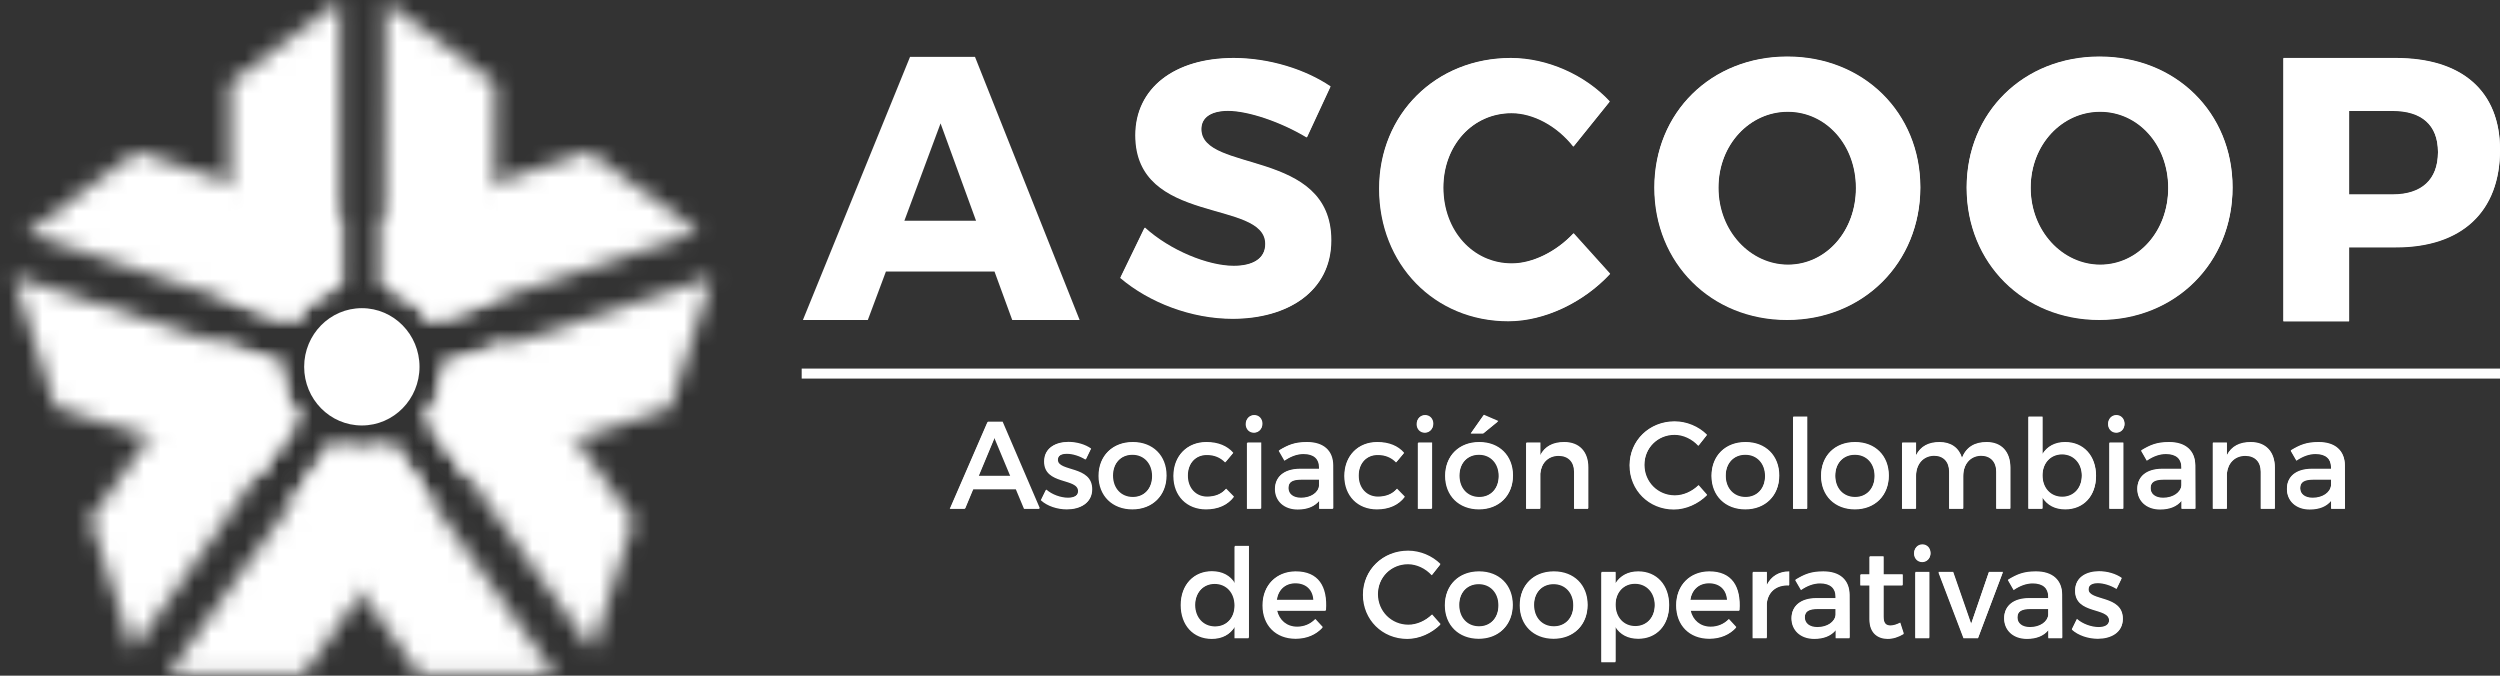 <svg xmlns="http://www.w3.org/2000/svg" width="148" height="40" viewBox="0 0 148 40" fill="none"><rect x="0" y="0" width="148" height="40" fill="#333333" stroke="none"/><path d="M73.038 3.43C69.546 3.43 67.239 5.2 67.239 7.986C67.239 13.339 74.928 11.742 74.928 14.418C74.928 15.282 74.202 15.735 73.038 15.735C71.521 15.735 69.276 14.829 67.78 13.468L66.346 16.426C68.07 17.894 70.564 18.844 72.995 18.844C76.238 18.844 78.815 17.246 78.815 14.224C78.815 8.762 71.125 10.252 71.125 7.64C71.125 6.906 71.77 6.539 72.726 6.539C73.911 6.539 75.844 7.187 77.381 8.114L78.774 5.114C77.278 4.1 75.136 3.43 73.038 3.43Z" fill="white"></path><path d="M89.44 3.43C85.013 3.43 81.667 6.742 81.667 11.144C81.667 15.612 84.93 18.99 89.315 18.99C91.455 18.99 93.764 17.879 95.322 16.201L93.161 13.803C92.142 14.893 90.729 15.591 89.503 15.591C87.195 15.591 85.45 13.651 85.45 11.101C85.45 8.595 87.195 6.677 89.503 6.677C90.792 6.677 92.205 7.44 93.161 8.66L95.301 6.002C93.845 4.432 91.602 3.43 89.44 3.43Z" fill="white"></path><path d="M105.81 3.345C101.321 3.345 97.954 6.637 97.954 11.086C97.954 15.556 101.321 18.914 105.81 18.914C110.32 18.914 113.686 15.534 113.686 11.086C113.686 6.659 110.32 3.345 105.81 3.345ZM105.852 6.593C108.095 6.593 109.884 8.534 109.884 11.107C109.884 13.681 108.095 15.665 105.852 15.665C103.627 15.665 101.736 13.681 101.736 11.107C101.736 8.534 103.607 6.593 105.852 6.593Z" fill="white"></path><path d="M124.291 3.345C119.802 3.345 116.435 6.637 116.435 11.086C116.435 15.556 119.802 18.914 124.291 18.914C128.801 18.914 132.168 15.534 132.168 11.086C132.168 6.659 128.801 3.345 124.291 3.345ZM124.333 6.593C126.577 6.593 128.366 8.534 128.366 11.107C128.366 13.681 126.577 15.665 124.333 15.665C122.109 15.665 120.217 13.681 120.217 11.107C120.217 8.534 122.088 6.593 124.333 6.593Z" fill="white"></path><path d="M135.181 3.43V19.003H139.067V14.62H141.841C145.751 14.62 148 12.506 148 8.858C148 5.387 145.751 3.43 141.841 3.43H135.181ZM139.067 6.545H141.645C143.348 6.545 144.331 7.367 144.331 8.991C144.331 10.638 143.348 11.505 141.645 11.505H139.067V6.545Z" fill="white"></path><path d="M73.938 32.314H73.111V34.525C72.83 34.071 72.369 33.815 71.749 33.815C70.668 33.815 69.926 34.614 69.926 35.786C69.926 36.974 70.66 37.787 71.763 37.787C72.376 37.787 72.837 37.537 73.111 37.084V37.749H73.938V32.314ZM71.936 37.084C71.237 37.084 70.761 36.556 70.754 35.815C70.761 35.068 71.244 34.533 71.936 34.533C72.628 34.533 73.111 35.061 73.111 35.815C73.111 36.556 72.628 37.084 71.936 37.084ZM76.705 33.824C75.567 33.831 74.768 34.628 74.768 35.808C74.768 36.981 75.546 37.779 76.727 37.779C77.39 37.779 77.938 37.537 78.312 37.121L77.872 36.643C77.592 36.936 77.21 37.098 76.792 37.098C76.187 37.098 75.733 36.723 75.603 36.123H78.499C78.6 34.716 78.053 33.824 76.705 33.824ZM75.589 35.508C75.683 34.885 76.108 34.496 76.713 34.496C77.34 34.496 77.75 34.877 77.779 35.508H75.589ZM83.362 32.599C81.87 32.599 80.711 33.719 80.711 35.178C80.711 36.651 81.856 37.787 83.333 37.787C84.046 37.787 84.774 37.457 85.285 36.944L84.781 36.373C84.399 36.747 83.88 36.981 83.376 36.981C82.368 36.981 81.574 36.182 81.574 35.171C81.574 34.16 82.368 33.367 83.376 33.367C83.887 33.367 84.413 33.618 84.781 34.02L85.278 33.389C84.788 32.899 84.075 32.599 83.362 32.599ZM87.562 33.824C86.373 33.824 85.56 34.62 85.56 35.8C85.56 36.974 86.373 37.779 87.562 37.779C88.744 37.779 89.557 36.974 89.557 35.8C89.557 34.62 88.744 33.824 87.562 33.824ZM87.562 34.547C88.246 34.547 88.729 35.061 88.729 35.808C88.729 36.563 88.246 37.076 87.562 37.076C86.87 37.076 86.388 36.563 86.388 35.808C86.388 35.061 86.87 34.547 87.562 34.547ZM91.992 33.824C90.803 33.824 89.99 34.62 89.99 35.8C89.99 36.974 90.803 37.779 91.992 37.779C93.175 37.779 93.988 36.974 93.988 35.8C93.988 34.62 93.175 33.824 91.992 33.824ZM91.992 34.547C92.677 34.547 93.16 35.061 93.16 35.808C93.16 36.563 92.677 37.076 91.992 37.076C91.301 37.076 90.818 36.563 90.818 35.808C90.818 35.061 91.301 34.547 91.992 34.547ZM96.985 33.824C96.387 33.824 95.925 34.071 95.644 34.525V33.853H94.817V39.17H95.644V37.076C95.925 37.53 96.387 37.779 96.999 37.779C98.094 37.779 98.815 36.981 98.815 35.815C98.815 34.628 98.074 33.824 96.985 33.824ZM96.812 37.062C96.128 37.062 95.644 36.541 95.644 35.786C95.644 35.053 96.128 34.525 96.812 34.525C97.497 34.525 97.98 35.061 97.98 35.786C97.98 36.534 97.497 37.062 96.812 37.062ZM101.186 33.824C100.048 33.831 99.247 34.628 99.247 35.808C99.247 36.981 100.026 37.779 101.208 37.779C101.87 37.779 102.417 37.537 102.792 37.121L102.352 36.643C102.072 36.936 101.69 37.098 101.272 37.098C100.667 37.098 100.213 36.723 100.083 36.123H102.979C103.079 34.716 102.532 33.824 101.186 33.824ZM100.069 35.508C100.163 34.885 100.588 34.496 101.192 34.496C101.819 34.496 102.23 34.877 102.259 35.508H100.069ZM104.599 33.853H103.772V37.749H104.599V35.713C104.664 35.046 105.154 34.584 105.925 34.628V33.824C105.32 33.824 104.858 34.101 104.599 34.628V33.853ZM108.686 37.749H109.502L109.495 35.192C109.487 34.335 108.931 33.824 107.943 33.824C107.215 33.824 106.826 33.99 106.294 34.313L106.631 34.899C107.013 34.636 107.395 34.503 107.763 34.503C108.369 34.503 108.679 34.797 108.679 35.288V35.405H107.518C106.595 35.413 106.07 35.867 106.07 36.578C106.07 37.267 106.588 37.787 107.417 37.787C107.972 37.787 108.412 37.618 108.686 37.275V37.749ZM107.59 37.121C107.129 37.121 106.847 36.893 106.847 36.541C106.847 36.167 107.099 36.02 107.641 36.02H108.679V36.38C108.635 36.805 108.182 37.121 107.59 37.121ZM112.496 36.856C112.272 36.967 112.092 37.025 111.919 37.025C111.66 37.025 111.508 36.9 111.508 36.497V34.628H112.639V33.998H111.508V32.929H110.689V33.998H110.148V34.628H110.689V36.651C110.689 37.449 111.185 37.787 111.76 37.787C112.085 37.787 112.402 37.683 112.705 37.501L112.496 36.856ZM113.807 32.225C113.533 32.225 113.325 32.438 113.325 32.738C113.325 33.03 113.533 33.243 113.807 33.243C114.081 33.243 114.289 33.03 114.289 32.738C114.289 32.438 114.081 32.225 113.807 32.225ZM114.218 33.853H113.398V37.749H114.218V33.853ZM117.106 37.749L118.576 33.853H117.748L116.696 36.923L115.63 33.853H114.766L116.249 37.749H117.106ZM121.272 37.749H122.087L122.08 35.192C122.073 34.335 121.517 33.824 120.529 33.824C119.801 33.824 119.412 33.99 118.879 34.313L119.217 34.899C119.599 34.636 119.981 34.503 120.348 34.503C120.955 34.503 121.265 34.797 121.265 35.288V35.405H120.103C119.181 35.413 118.656 35.867 118.656 36.578C118.656 37.267 119.174 37.787 120.003 37.787C120.558 37.787 120.997 37.618 121.272 37.275V37.749ZM120.176 37.121C119.714 37.121 119.433 36.893 119.433 36.541C119.433 36.167 119.685 36.02 120.226 36.02H121.265V36.38C121.221 36.805 120.767 37.121 120.176 37.121ZM124.268 33.815C123.533 33.815 122.856 34.152 122.856 34.944C122.848 36.35 124.866 35.903 124.866 36.702C124.866 36.995 124.592 37.121 124.239 37.121C123.82 37.121 123.288 36.937 122.957 36.637L122.661 37.237C123.043 37.589 123.64 37.779 124.203 37.779C124.975 37.779 125.672 37.42 125.672 36.621C125.679 35.206 123.64 35.595 123.64 34.877C123.64 34.599 123.879 34.489 124.203 34.489C124.542 34.489 124.967 34.62 125.305 34.833L125.607 34.211C125.262 33.962 124.751 33.815 124.268 33.815Z" fill="white"></path><path d="M60.171 28.935L60.654 30.093H61.561L59.358 24.964H58.486L56.26 30.093H57.146L57.628 28.935H60.171ZM59.847 28.167H57.946L58.896 25.887L59.847 28.167ZM63.255 26.159C62.52 26.159 61.843 26.496 61.843 27.287C61.836 28.695 63.853 28.247 63.853 29.046C63.853 29.339 63.579 29.464 63.226 29.464C62.808 29.464 62.275 29.281 61.944 28.98L61.648 29.581C62.03 29.932 62.628 30.122 63.19 30.122C63.962 30.122 64.659 29.764 64.659 28.965C64.667 27.55 62.628 27.939 62.628 27.22C62.628 26.942 62.865 26.832 63.19 26.832C63.529 26.832 63.954 26.964 64.292 27.177L64.595 26.554C64.249 26.305 63.738 26.159 63.255 26.159ZM67.066 26.166C65.877 26.166 65.064 26.964 65.064 28.144C65.064 29.317 65.877 30.122 67.066 30.122C68.248 30.122 69.061 29.317 69.061 28.144C69.061 26.964 68.248 26.166 67.066 26.166ZM67.066 26.891C67.751 26.891 68.234 27.404 68.234 28.152C68.234 28.906 67.751 29.42 67.066 29.42C66.374 29.42 65.891 28.906 65.891 28.152C65.891 27.404 66.374 26.891 67.066 26.891ZM71.424 26.166C70.285 26.166 69.495 26.972 69.495 28.152C69.495 29.324 70.285 30.122 71.424 30.122C72.152 30.122 72.706 29.859 73.052 29.398L72.591 28.928C72.332 29.236 71.943 29.398 71.46 29.398C70.797 29.398 70.322 28.892 70.322 28.152C70.322 27.411 70.797 26.906 71.46 26.906C71.921 26.898 72.289 27.067 72.555 27.345L73.01 26.803C72.656 26.393 72.115 26.166 71.424 26.166ZM74.256 24.569C73.983 24.569 73.774 24.781 73.774 25.081C73.774 25.374 73.983 25.587 74.256 25.587C74.529 25.587 74.738 25.374 74.738 25.081C74.738 24.781 74.529 24.569 74.256 24.569ZM74.666 26.195H73.846V30.093H74.666V26.195ZM78.119 30.093H78.933L78.927 27.536C78.919 26.678 78.364 26.166 77.375 26.166C76.647 26.166 76.258 26.335 75.726 26.657L76.064 27.243C76.445 26.979 76.827 26.848 77.195 26.848C77.8 26.848 78.111 27.141 78.111 27.631V27.749H76.951C76.028 27.757 75.503 28.21 75.503 28.921C75.503 29.61 76.021 30.13 76.849 30.13C77.404 30.13 77.844 29.961 78.119 29.617V30.093ZM77.023 29.464C76.56 29.464 76.28 29.236 76.28 28.885C76.28 28.511 76.532 28.364 77.073 28.364H78.111V28.723C78.068 29.148 77.614 29.464 77.023 29.464ZM81.538 26.166C80.401 26.166 79.609 26.972 79.609 28.152C79.609 29.324 80.401 30.122 81.538 30.122C82.267 30.122 82.822 29.859 83.166 29.398L82.706 28.928C82.446 29.236 82.057 29.398 81.575 29.398C80.912 29.398 80.436 28.892 80.436 28.152C80.436 27.411 80.912 26.906 81.575 26.906C82.036 26.898 82.403 27.067 82.67 27.345L83.124 26.803C82.771 26.393 82.231 26.166 81.538 26.166ZM84.371 24.569C84.097 24.569 83.888 24.781 83.888 25.081C83.888 25.374 84.097 25.587 84.371 25.587C84.643 25.587 84.853 25.374 84.853 25.081C84.853 24.781 84.643 24.569 84.371 24.569ZM84.781 26.195H83.96V30.093H84.781V26.195ZM88.701 24.921L87.85 24.553L87.087 25.639H87.821L88.701 24.921ZM87.577 26.166C86.388 26.166 85.574 26.964 85.574 28.144C85.574 29.317 86.388 30.122 87.577 30.122C88.758 30.122 89.571 29.317 89.571 28.144C89.571 26.964 88.758 26.166 87.577 26.166ZM87.577 26.891C88.261 26.891 88.744 27.404 88.744 28.152C88.744 28.906 88.261 29.42 87.577 29.42C86.885 29.42 86.402 28.906 86.402 28.152C86.402 27.404 86.885 26.891 87.577 26.891ZM92.605 26.166C91.956 26.166 91.466 26.401 91.193 26.942V26.195H90.365V30.093H91.193V28.02C91.249 27.411 91.647 26.964 92.281 26.957C92.857 26.957 93.203 27.316 93.203 27.902V30.093H94.031V27.668C94.031 26.737 93.498 26.166 92.605 26.166ZM99.138 24.942C97.648 24.942 96.488 26.063 96.488 27.522C96.488 28.995 97.633 30.13 99.11 30.13C99.823 30.13 100.55 29.8 101.062 29.288L100.558 28.716C100.176 29.09 99.657 29.324 99.153 29.324C98.144 29.324 97.352 28.525 97.352 27.513C97.352 26.503 98.144 25.71 99.153 25.71C99.664 25.71 100.191 25.961 100.558 26.364L101.055 25.733C100.566 25.243 99.852 24.942 99.138 24.942ZM103.339 26.166C102.15 26.166 101.337 26.964 101.337 28.144C101.337 29.317 102.15 30.122 103.339 30.122C104.521 30.122 105.334 29.317 105.334 28.144C105.334 26.964 104.521 26.166 103.339 26.166ZM103.339 26.891C104.024 26.891 104.507 27.404 104.507 28.152C104.507 28.906 104.024 29.42 103.339 29.42C102.647 29.42 102.164 28.906 102.164 28.152C102.164 27.404 102.647 26.891 103.339 26.891ZM106.991 24.657H106.163V30.093H106.991V24.657ZM109.823 26.166C108.634 26.166 107.821 26.964 107.821 28.144C107.821 29.317 108.634 30.122 109.823 30.122C111.005 30.122 111.819 29.317 111.819 28.144C111.819 26.964 111.005 26.166 109.823 26.166ZM109.823 26.891C110.508 26.891 110.991 27.404 110.991 28.152C110.991 28.906 110.508 29.42 109.823 29.42C109.131 29.42 108.649 28.906 108.649 28.152C108.649 27.404 109.131 26.891 109.823 26.891ZM117.611 26.166C116.912 26.166 116.4 26.452 116.155 27.103C115.975 26.51 115.507 26.166 114.823 26.166C114.188 26.166 113.699 26.401 113.432 26.95V26.195H112.611V30.093H113.432V28.167C113.432 27.485 113.836 26.972 114.498 26.95C115.061 26.95 115.4 27.308 115.4 27.902V30.093H116.227V28.166C116.227 27.485 116.624 26.972 117.28 26.95C117.841 26.95 118.188 27.308 118.188 27.902V30.093H119.015V27.668C119.015 26.737 118.49 26.166 117.611 26.166ZM122.258 26.166C121.66 26.166 121.198 26.416 120.917 26.869V24.657H120.089V30.093H120.917V29.42C121.198 29.874 121.66 30.122 122.271 30.122C123.367 30.122 124.087 29.324 124.087 28.159C124.087 26.972 123.346 26.166 122.258 26.166ZM122.084 29.405C121.4 29.405 120.917 28.885 120.917 28.129C120.917 27.396 121.4 26.869 122.084 26.869C122.769 26.869 123.253 27.404 123.253 28.129C123.253 28.878 122.769 29.405 122.084 29.405ZM125.291 24.569C125.017 24.569 124.808 24.781 124.808 25.081C124.808 25.374 125.017 25.587 125.291 25.587C125.564 25.587 125.773 25.374 125.773 25.081C125.773 24.781 125.564 24.569 125.291 24.569ZM125.701 26.195H124.881V30.093H125.701V26.195ZM129.153 30.093H129.968L129.961 27.536C129.954 26.678 129.399 26.166 128.411 26.166C127.683 26.166 127.293 26.335 126.761 26.657L127.099 27.243C127.48 26.979 127.863 26.848 128.23 26.848C128.836 26.848 129.146 27.141 129.146 27.631V27.749H127.985C127.063 27.757 126.537 28.21 126.537 28.921C126.537 29.61 127.056 30.13 127.884 30.13C128.439 30.13 128.879 29.961 129.153 29.617V30.093ZM128.057 29.464C127.596 29.464 127.315 29.236 127.315 28.885C127.315 28.511 127.567 28.364 128.108 28.364H129.146V28.723C129.103 29.148 128.648 29.464 128.057 29.464ZM133.244 26.166C132.596 26.166 132.106 26.401 131.832 26.942V26.195H131.004V30.093H131.832V28.02C131.889 27.411 132.286 26.964 132.92 26.957C133.496 26.957 133.843 27.316 133.843 27.902V30.093H134.67V27.668C134.67 26.737 134.138 26.166 133.244 26.166ZM138.007 30.093H138.823L138.815 27.536C138.808 26.678 138.253 26.166 137.265 26.166C136.537 26.166 136.146 26.335 135.615 26.657L135.953 27.243C136.334 26.979 136.717 26.848 137.085 26.848C137.69 26.848 138 27.141 138 27.631V27.749H136.839C135.917 27.757 135.392 28.21 135.392 28.921C135.392 29.61 135.91 30.13 136.738 30.13C137.293 30.13 137.733 29.961 138.007 29.617V30.093ZM136.911 29.464C136.45 29.464 136.169 29.236 136.169 28.885C136.169 28.511 136.421 28.364 136.961 28.364H138V28.723C137.957 29.148 137.502 29.464 136.911 29.464Z" fill="white"></path><path d="M47.46 22.116H148" stroke="white" stroke-width="0.592"></path><path d="M58.874 16.073L59.924 18.944H63.915L57.719 3.365H53.875L47.532 18.944H51.375L52.447 16.073H58.874ZM57.782 13.068H53.539L55.681 7.304L57.782 13.068Z" fill="white"></path><path d="M73.008 3.454C69.516 3.454 67.208 5.224 67.208 8.011C67.208 13.367 74.901 11.769 74.901 14.446C74.901 15.31 74.174 15.764 73.008 15.764C71.491 15.764 69.245 14.856 67.748 13.496L66.314 16.454C68.04 17.923 70.534 18.874 72.967 18.874C76.211 18.874 78.788 17.275 78.788 14.252C78.788 8.788 71.096 10.278 71.096 7.665C71.096 6.931 71.741 6.564 72.697 6.564C73.882 6.564 75.815 7.212 77.353 8.141L78.747 5.139C77.25 4.124 75.109 3.454 73.008 3.454Z" fill="white"></path><path d="M89.418 3.454C84.989 3.454 81.642 6.768 81.642 11.171C81.642 15.64 84.906 19.019 89.292 19.019C91.434 19.019 93.742 17.907 95.302 16.229L93.139 13.831C92.12 14.921 90.707 15.619 89.481 15.619C87.172 15.619 85.426 13.678 85.426 11.128C85.426 8.62 87.172 6.702 89.481 6.702C90.769 6.702 92.183 7.465 93.139 8.686L95.281 6.026C93.825 4.456 91.58 3.454 89.418 3.454Z" fill="white"></path><path d="M105.794 3.368C101.303 3.368 97.935 6.662 97.935 11.112C97.935 15.584 101.303 18.944 105.794 18.944C110.306 18.944 113.674 15.562 113.674 11.112C113.674 6.683 110.306 3.368 105.794 3.368ZM105.835 6.618C108.081 6.618 109.869 8.56 109.869 11.134C109.869 13.709 108.081 15.693 105.835 15.693C103.61 15.693 101.719 13.709 101.719 11.134C101.719 8.56 103.591 6.618 105.835 6.618Z" fill="white"></path><path d="M124.282 3.368C119.792 3.368 116.423 6.662 116.423 11.112C116.423 15.584 119.792 18.944 124.282 18.944C128.794 18.944 132.162 15.562 132.162 11.112C132.162 6.683 128.794 3.368 124.282 3.368ZM124.324 6.618C126.569 6.618 128.357 8.56 128.357 11.134C128.357 13.709 126.569 15.693 124.324 15.693C122.099 15.693 120.208 13.709 120.208 11.134C120.208 8.56 122.079 6.618 124.324 6.618Z" fill="white"></path><path d="M135.176 3.454V19.032H139.065V14.648H141.839C145.749 14.648 147.999 12.533 147.999 8.884C147.999 5.412 145.749 3.454 141.839 3.454H135.176ZM139.065 6.57H141.642C143.346 6.57 144.329 7.393 144.329 9.018C144.329 10.665 143.346 11.532 141.642 11.532H139.065V6.57Z" fill="white"></path><path d="M73.91 32.348H73.082V34.561C72.801 34.107 72.339 33.85 71.719 33.85C70.638 33.85 69.897 34.649 69.897 35.822C69.897 37.01 70.631 37.824 71.734 37.824C72.346 37.824 72.808 37.574 73.082 37.12V37.787H73.91V32.348ZM71.907 37.12C71.208 37.12 70.732 36.593 70.724 35.851C70.732 35.104 71.214 34.569 71.907 34.569C72.599 34.569 73.082 35.096 73.082 35.851C73.082 36.593 72.599 37.12 71.907 37.12ZM76.678 33.858C75.539 33.866 74.74 34.663 74.74 35.844C74.74 37.018 75.518 37.816 76.7 37.816C77.363 37.816 77.91 37.574 78.284 37.157L77.845 36.68C77.565 36.973 77.183 37.135 76.765 37.135C76.159 37.135 75.705 36.76 75.575 36.159H78.472C78.573 34.751 78.025 33.858 76.678 33.858ZM75.561 35.544C75.655 34.921 76.08 34.532 76.686 34.532C77.312 34.532 77.723 34.914 77.752 35.544H75.561ZM83.336 32.634C81.845 32.634 80.685 33.754 80.685 35.214C80.685 36.688 81.83 37.824 83.308 37.824C84.021 37.824 84.749 37.494 85.261 36.981L84.756 36.409C84.375 36.782 83.856 37.017 83.351 37.017C82.342 37.017 81.549 36.218 81.549 35.207C81.549 34.195 82.342 33.403 83.351 33.403C83.863 33.403 84.388 33.652 84.756 34.055L85.254 33.425C84.763 32.934 84.05 32.634 83.336 32.634ZM87.539 33.858C86.349 33.858 85.534 34.656 85.534 35.837C85.534 37.01 86.349 37.816 87.539 37.816C88.721 37.816 89.534 37.01 89.534 35.837C89.534 34.656 88.721 33.858 87.539 33.858ZM87.539 34.583C88.224 34.583 88.707 35.096 88.707 35.844C88.707 36.6 88.224 37.113 87.539 37.113C86.846 37.113 86.363 36.6 86.363 35.844C86.363 35.096 86.846 34.583 87.539 34.583ZM91.97 33.858C90.781 33.858 89.968 34.656 89.968 35.837C89.968 37.01 90.781 37.816 91.97 37.816C93.153 37.816 93.967 37.01 93.967 35.837C93.967 34.656 93.153 33.858 91.97 33.858ZM91.97 34.583C92.655 34.583 93.139 35.096 93.139 35.844C93.139 36.6 92.655 37.113 91.97 37.113C91.279 37.113 90.795 36.6 90.795 35.844C90.795 35.096 91.279 34.583 91.97 34.583ZM96.965 33.858C96.367 33.858 95.905 34.107 95.625 34.561V33.888H94.796V39.208H95.625V37.113C95.905 37.566 96.367 37.816 96.98 37.816C98.076 37.816 98.796 37.018 98.796 35.852C98.796 34.663 98.054 33.858 96.965 33.858ZM96.791 37.099C96.108 37.099 95.625 36.577 95.625 35.822C95.625 35.089 96.108 34.561 96.791 34.561C97.477 34.561 97.96 35.096 97.96 35.822C97.96 36.571 97.477 37.099 96.791 37.099ZM101.167 33.858C100.029 33.866 99.228 34.663 99.228 35.844C99.228 37.018 100.007 37.816 101.188 37.816C101.852 37.816 102.4 37.574 102.774 37.157L102.335 36.68C102.054 36.973 101.672 37.135 101.253 37.135C100.647 37.135 100.194 36.76 100.065 36.159H102.96C103.062 34.751 102.515 33.858 101.167 33.858ZM100.049 35.544C100.144 34.921 100.569 34.532 101.175 34.532C101.801 34.532 102.212 34.914 102.241 35.544H100.049ZM104.582 33.888H103.755V37.787H104.582V35.749C104.647 35.082 105.138 34.62 105.909 34.663V33.858C105.303 33.858 104.842 34.136 104.582 34.663V33.888ZM108.671 37.787H109.486L109.479 35.228C109.472 34.37 108.916 33.858 107.928 33.858C107.2 33.858 106.809 34.026 106.276 34.348L106.616 34.935C106.997 34.671 107.379 34.539 107.748 34.539C108.353 34.539 108.663 34.833 108.663 35.324V35.441H107.502C106.58 35.448 106.054 35.904 106.054 36.613C106.054 37.303 106.572 37.824 107.401 37.824C107.957 37.824 108.397 37.654 108.671 37.311V37.787ZM107.574 37.157C107.113 37.157 106.832 36.929 106.832 36.577C106.832 36.203 107.084 36.056 107.625 36.056H108.663V36.416C108.621 36.841 108.165 37.157 107.574 37.157ZM112.481 36.893C112.258 37.004 112.078 37.061 111.905 37.061C111.645 37.061 111.494 36.937 111.494 36.533V34.663H112.626V34.034H111.494V32.965H110.672V34.034H110.132V34.663H110.672V36.688C110.672 37.486 111.171 37.824 111.747 37.824C112.071 37.824 112.387 37.721 112.69 37.538L112.481 36.893ZM113.794 32.26C113.52 32.26 113.311 32.473 113.311 32.773C113.311 33.065 113.52 33.278 113.794 33.278C114.068 33.278 114.276 33.065 114.276 32.773C114.276 32.473 114.068 32.26 113.794 32.26ZM114.204 33.888H113.383V37.786H114.204V33.888ZM117.094 37.787L118.564 33.888H117.736L116.684 36.959L115.617 33.888H114.753L116.238 37.787H117.094ZM121.261 37.787H122.077L122.069 35.228C122.063 34.37 121.505 33.858 120.518 33.858C119.789 33.858 119.401 34.026 118.868 34.348L119.206 34.935C119.588 34.671 119.97 34.539 120.338 34.539C120.944 34.539 121.254 34.833 121.254 35.324V35.441H120.093C119.17 35.448 118.644 35.904 118.644 36.613C118.644 37.303 119.162 37.824 119.992 37.824C120.547 37.824 120.986 37.654 121.261 37.311V37.787ZM120.166 37.157C119.703 37.157 119.422 36.929 119.422 36.577C119.422 36.203 119.674 36.056 120.215 36.056H121.254V36.416C121.211 36.841 120.756 37.157 120.166 37.157ZM124.258 33.85C123.523 33.85 122.847 34.187 122.847 34.979C122.839 36.387 124.857 35.94 124.857 36.739C124.857 37.032 124.583 37.157 124.229 37.157C123.811 37.157 123.278 36.973 122.947 36.673L122.651 37.274C123.034 37.626 123.631 37.816 124.193 37.816C124.965 37.816 125.663 37.457 125.663 36.658C125.669 35.242 123.631 35.632 123.631 34.914C123.631 34.635 123.869 34.525 124.193 34.525C124.531 34.525 124.957 34.656 125.296 34.868L125.598 34.246C125.253 33.998 124.741 33.85 124.258 33.85Z" fill="white"></path><path d="M60.138 28.969L60.621 30.126H61.528L59.324 24.997H58.452L56.225 30.126H57.111L57.594 28.969H60.138ZM59.814 28.2H57.911L58.862 25.92L59.814 28.2ZM63.223 26.191C62.487 26.191 61.81 26.528 61.81 27.319C61.803 28.727 63.821 28.28 63.821 29.079C63.821 29.373 63.547 29.497 63.194 29.497C62.775 29.497 62.242 29.313 61.911 29.013L61.616 29.614C61.997 29.966 62.595 30.156 63.158 30.156C63.929 30.156 64.627 29.797 64.627 28.998C64.635 27.584 62.595 27.972 62.595 27.253C62.595 26.975 62.833 26.865 63.158 26.865C63.496 26.865 63.922 26.997 64.26 27.21L64.562 26.587C64.217 26.338 63.706 26.191 63.223 26.191ZM67.035 26.199C65.846 26.199 65.032 26.997 65.032 28.177C65.032 29.351 65.846 30.156 67.035 30.156C68.218 30.156 69.031 29.351 69.031 28.177C69.031 26.997 68.218 26.199 67.035 26.199ZM67.035 26.923C67.719 26.923 68.203 27.437 68.203 28.185C68.203 28.939 67.719 29.454 67.035 29.454C66.343 29.454 65.859 28.939 65.859 28.185C65.859 27.437 66.343 26.923 67.035 26.923ZM71.395 26.199C70.256 26.199 69.464 27.004 69.464 28.185C69.464 29.358 70.256 30.156 71.395 30.156C72.123 30.156 72.678 29.893 73.023 29.431L72.562 28.962C72.303 29.27 71.914 29.431 71.431 29.431C70.768 29.431 70.293 28.925 70.293 28.185C70.293 27.444 70.768 26.938 71.431 26.938C71.891 26.931 72.259 27.1 72.526 27.378L72.981 26.836C72.627 26.426 72.087 26.199 71.395 26.199ZM74.228 24.601C73.954 24.601 73.745 24.813 73.745 25.113C73.745 25.407 73.954 25.619 74.228 25.619C74.501 25.619 74.71 25.407 74.71 25.113C74.71 24.813 74.501 24.601 74.228 24.601ZM74.638 26.228H73.817V30.126H74.638V26.228ZM78.092 30.126H78.907L78.9 27.569C78.893 26.711 78.337 26.199 77.349 26.199C76.62 26.199 76.231 26.367 75.698 26.689L76.036 27.276C76.418 27.011 76.8 26.88 77.168 26.88C77.774 26.88 78.084 27.173 78.084 27.665V27.782H76.923C76 27.789 75.475 28.243 75.475 28.954C75.475 29.644 75.993 30.164 76.822 30.164C77.378 30.164 77.817 29.995 78.092 29.651V30.126ZM76.995 29.497C76.534 29.497 76.252 29.27 76.252 28.918C76.252 28.544 76.505 28.397 77.046 28.397H78.084V28.757C78.041 29.182 77.587 29.497 76.995 29.497ZM81.513 26.199C80.374 26.199 79.583 27.004 79.583 28.185C79.583 29.358 80.374 30.156 81.513 30.156C82.242 30.156 82.796 29.893 83.142 29.431L82.681 28.962C82.422 29.27 82.032 29.431 81.549 29.431C80.886 29.431 80.41 28.925 80.41 28.185C80.41 27.444 80.886 26.938 81.549 26.938C82.011 26.931 82.379 27.1 82.645 27.378L83.099 26.836C82.746 26.426 82.205 26.199 81.513 26.199ZM84.346 24.601C84.073 24.601 83.864 24.813 83.864 25.113C83.864 25.407 84.073 25.619 84.346 25.619C84.62 25.619 84.828 25.407 84.828 25.113C84.828 24.813 84.62 24.601 84.346 24.601ZM84.756 26.228H83.935V30.126H84.756V26.228ZM88.678 24.953L87.827 24.586L87.063 25.671H87.798L88.678 24.953ZM87.553 26.199C86.363 26.199 85.55 26.997 85.55 28.177C85.55 29.351 86.363 30.156 87.553 30.156C88.736 30.156 89.55 29.351 89.55 28.177C89.55 26.997 88.736 26.199 87.553 26.199ZM87.553 26.923C88.238 26.923 88.721 27.437 88.721 28.185C88.721 28.939 88.238 29.454 87.553 29.454C86.861 29.454 86.378 28.939 86.378 28.185C86.378 27.437 86.861 26.923 87.553 26.923ZM92.584 26.199C91.936 26.199 91.445 26.433 91.171 26.975V26.228H90.343V30.126H91.171V28.053C91.228 27.444 91.625 26.997 92.26 26.989C92.837 26.989 93.183 27.348 93.183 27.935V30.126H94.01V27.701C94.01 26.77 93.478 26.199 92.584 26.199ZM99.12 24.974C97.629 24.974 96.469 26.095 96.469 27.555C96.469 29.028 97.614 30.164 99.091 30.164C99.805 30.164 100.533 29.834 101.045 29.322L100.54 28.75C100.158 29.124 99.639 29.358 99.135 29.358C98.125 29.358 97.333 28.559 97.333 27.547C97.333 26.535 98.125 25.744 99.135 25.744C99.646 25.744 100.173 25.993 100.54 26.396L101.037 25.766C100.547 25.274 99.834 24.974 99.12 24.974ZM103.322 26.199C102.132 26.199 101.319 26.997 101.319 28.177C101.319 29.351 102.132 30.156 103.322 30.156C104.505 30.156 105.318 29.351 105.318 28.177C105.318 26.997 104.505 26.199 103.322 26.199ZM103.322 26.923C104.007 26.923 104.49 27.437 104.49 28.185C104.49 28.939 104.007 29.454 103.322 29.454C102.63 29.454 102.147 28.939 102.147 28.185C102.147 27.437 102.63 26.923 103.322 26.923ZM106.976 24.689H106.147V30.127H106.976V24.689ZM109.808 26.199C108.62 26.199 107.806 26.997 107.806 28.177C107.806 29.351 108.62 30.156 109.808 30.156C110.991 30.156 111.804 29.351 111.804 28.177C111.804 26.997 110.991 26.199 109.808 26.199ZM109.808 26.923C110.494 26.923 110.976 27.437 110.976 28.185C110.976 28.939 110.494 29.454 109.808 29.454C109.116 29.454 108.633 28.939 108.633 28.185C108.633 27.437 109.116 26.923 109.808 26.923ZM117.599 26.199C116.9 26.199 116.388 26.484 116.143 27.136C115.964 26.543 115.495 26.199 114.811 26.199C114.176 26.199 113.685 26.433 113.42 26.982V26.228H112.598V30.126H113.42V28.199C113.42 27.517 113.822 27.004 114.486 26.982C115.049 26.982 115.387 27.342 115.387 27.935V30.126H116.215V28.199C116.215 27.517 116.612 27.004 117.268 26.982C117.83 26.982 118.176 27.342 118.176 27.935V30.126H119.004V27.701C119.004 26.77 118.478 26.199 117.599 26.199ZM122.249 26.199C121.65 26.199 121.188 26.448 120.907 26.901V24.689H120.079V30.126H120.907V29.454C121.188 29.907 121.65 30.156 122.262 30.156C123.358 30.156 124.078 29.358 124.078 28.192C124.078 27.004 123.336 26.199 122.249 26.199ZM122.075 29.439C121.39 29.439 120.907 28.919 120.907 28.163C120.907 27.429 121.39 26.901 122.075 26.901C122.76 26.901 123.243 27.437 123.243 28.163C123.243 28.911 122.76 29.439 122.075 29.439ZM125.282 24.601C125.009 24.601 124.799 24.813 124.799 25.113C124.799 25.407 125.009 25.619 125.282 25.619C125.556 25.619 125.764 25.407 125.764 25.113C125.764 24.813 125.556 24.601 125.282 24.601ZM125.692 26.228H124.873V30.126H125.692V26.228ZM129.146 30.126H129.962L129.954 27.569C129.948 26.711 129.391 26.199 128.403 26.199C127.674 26.199 127.285 26.367 126.753 26.689L127.09 27.276C127.473 27.011 127.855 26.88 128.224 26.88C128.829 26.88 129.139 27.173 129.139 27.665V27.782H127.978C127.055 27.789 126.529 28.243 126.529 28.954C126.529 29.644 127.048 30.164 127.877 30.164C128.432 30.164 128.872 29.995 129.146 29.651V30.126ZM128.05 29.497C127.588 29.497 127.307 29.27 127.307 28.918C127.307 28.544 127.559 28.397 128.1 28.397H129.139V28.757C129.095 29.182 128.641 29.497 128.05 29.497ZM133.239 26.199C132.59 26.199 132.1 26.433 131.825 26.975V26.228H130.998V30.126H131.825V28.053C131.883 27.444 132.28 26.997 132.915 26.989C133.491 26.989 133.837 27.348 133.837 27.935V30.126H134.665V27.701C134.665 26.77 134.132 26.199 133.239 26.199ZM138.003 30.126H138.819L138.812 27.569C138.805 26.711 138.249 26.199 137.26 26.199C136.532 26.199 136.143 26.367 135.61 26.689L135.948 27.276C136.33 27.011 136.712 26.88 137.08 26.88C137.686 26.88 137.997 27.173 137.997 27.665V27.782H136.835C135.912 27.789 135.386 28.243 135.386 28.954C135.386 29.644 135.905 30.164 136.734 30.164C137.289 30.164 137.729 29.995 138.003 29.651V30.126ZM136.908 29.497C136.446 29.497 136.164 29.27 136.164 28.918C136.164 28.544 136.416 28.397 136.958 28.397H137.997V28.757C137.952 29.182 137.499 29.497 136.908 29.497Z" fill="white"></path><mask id="mask0_80_3130" style="mask-type:luminance" maskUnits="userSpaceOnUse" x="17" y="26" width="16" height="14"><path d="M17.445 29.469L24.802 39.915H32.85L23.193 26.351C22.656 26.585 22.043 26.663 21.43 26.663C20.817 26.663 20.204 26.507 19.667 26.351L17.445 29.469Z" fill="white"></path></mask><g mask="url(#mask0_80_3130)"><path d="M767.569 425.099L281.414 -297.044L-388.025 169.162L98.13 891.306L767.569 425.099Z" fill="white"></path></g><mask id="mask1_80_3130" style="mask-type:luminance" maskUnits="userSpaceOnUse" x="5" y="20" width="13" height="19"><path d="M5.335 30.717L7.864 38.512L17.598 24.792C16.985 23.934 16.525 22.921 16.525 21.674C16.525 21.674 16.525 21.596 16.525 21.518L12.846 20.349L5.335 30.717Z" fill="white"></path></mask><g mask="url(#mask1_80_3130)"><path d="M257.068 899.494L778.623 203.158L122.475 -305.234L-399.079 391.103L257.068 899.494Z" fill="white"></path></g><mask id="mask2_80_3130" style="mask-type:luminance" maskUnits="userSpaceOnUse" x="25" y="16" width="18" height="13"><path d="M26.335 21.596V21.674C26.335 22.921 25.952 23.934 25.262 24.792L27.638 28.144L39.672 24.168L42.124 16.529L42.048 16.451L26.335 21.596Z" fill="white"></path></mask><g mask="url(#mask2_80_3130)"><path d="M391.09 -213.29L-274.968 16.01L-11.547 807.55L654.51 578.25L391.09 -213.29Z" fill="white"></path></g><mask id="mask3_80_3130" style="mask-type:luminance" maskUnits="userSpaceOnUse" x="22" y="0" width="8" height="20"><path d="M22.733 16.919C23.883 17.23 24.879 18.01 25.569 19.023L29.248 17.776L29.325 4.914L22.886 0.158H22.81L22.733 16.919Z" fill="white"></path></mask><g mask="url(#mask3_80_3130)"><path d="M-64.86 -56.739L-63.535 651.9L444.512 651.073L443.187 -57.566L-64.86 -56.739Z" fill="white"></path></g><mask id="mask4_80_3130" style="mask-type:luminance" maskUnits="userSpaceOnUse" x="1" y="8" width="20" height="12"><path d="M1.579 13.8L17.291 19.023C17.981 18.01 18.977 17.23 20.127 16.919V13.021L8.094 8.967L1.579 13.8Z" fill="white"></path></mask><g mask="url(#mask4_80_3130)"><path d="M-272.062 580.486L392.69 805.398L651.604 13.774L-13.148 -211.138L-272.062 580.486Z" fill="white"></path></g><path d="M21.421 25.188C23.306 25.188 24.835 23.633 24.835 21.715C24.835 19.797 23.306 18.243 21.421 18.243C19.535 18.243 18.006 19.797 18.006 21.715C18.006 23.633 19.535 25.188 21.421 25.188Z" fill="white"></path><mask id="mask5_80_3130" style="mask-type:luminance" maskUnits="userSpaceOnUse" x="10" y="26" width="16" height="14"><path d="M10.01 39.837L10.087 39.915H17.981L25.416 29.469L23.193 26.351C22.656 26.507 22.043 26.663 21.43 26.663C20.817 26.663 20.204 26.507 19.667 26.351L10.01 39.837Z" fill="white"></path></mask><g mask="url(#mask5_80_3130)"><path d="M768.006 170.314L280.588 891.629L-388.462 423.947L98.955 -297.368L768.006 170.314Z" fill="white"></path></g><mask id="mask6_80_3130" style="mask-type:luminance" maskUnits="userSpaceOnUse" x="25" y="20" width="13" height="19"><path d="M26.259 21.596C26.259 21.674 26.259 21.674 26.259 21.674C26.259 22.843 25.876 23.934 25.262 24.792L35.073 38.512L37.526 30.795L30.014 20.349L26.259 21.596Z" fill="white"></path></mask><g mask="url(#mask6_80_3130)"><path d="M274.78 -299.55L770.954 415.841L104.761 893.818L-391.413 178.427L274.78 -299.55Z" fill="white"></path></g><mask id="mask7_80_3130" style="mask-type:luminance" maskUnits="userSpaceOnUse" x="22" y="8" width="20" height="12"><path d="M22.733 13.021V16.919C23.883 17.308 24.879 18.01 25.492 19.023L41.358 13.723L34.843 8.967L22.733 13.021Z" fill="white"></path></mask><g mask="url(#mask7_80_3130)"><path d="M-276.892 17.517L390.011 -214.716L656.435 576.743L-10.467 808.976L-276.892 17.517Z" fill="white"></path></g><mask id="mask8_80_3130" style="mask-type:luminance" maskUnits="userSpaceOnUse" x="13" y="0" width="8" height="20"><path d="M19.974 0.158L13.612 4.914V17.776L17.368 19.023C17.981 18.01 18.978 17.23 20.127 16.919V0.158H19.974Z" fill="white"></path></mask><g mask="url(#mask8_80_3130)"><path d="M-63.521 659.097L-74.574 -56.566L443.064 -64.837L454.118 650.826L-63.521 659.097Z" fill="white"></path></g><mask id="mask9_80_3130" style="mask-type:luminance" maskUnits="userSpaceOnUse" x="0" y="16" width="18" height="13"><path d="M0.813 16.451L3.265 24.09L15.299 28.066L17.674 24.792C16.985 23.934 16.602 22.843 16.602 21.674C16.602 21.674 16.602 21.596 16.602 21.518L0.813 16.373V16.451Z" fill="white"></path></mask><g mask="url(#mask9_80_3130)"><path d="M391.09 807.551L-274.967 578.25L-11.546 -213.29L654.511 16.01L391.09 807.551Z" fill="white"></path></g></svg>